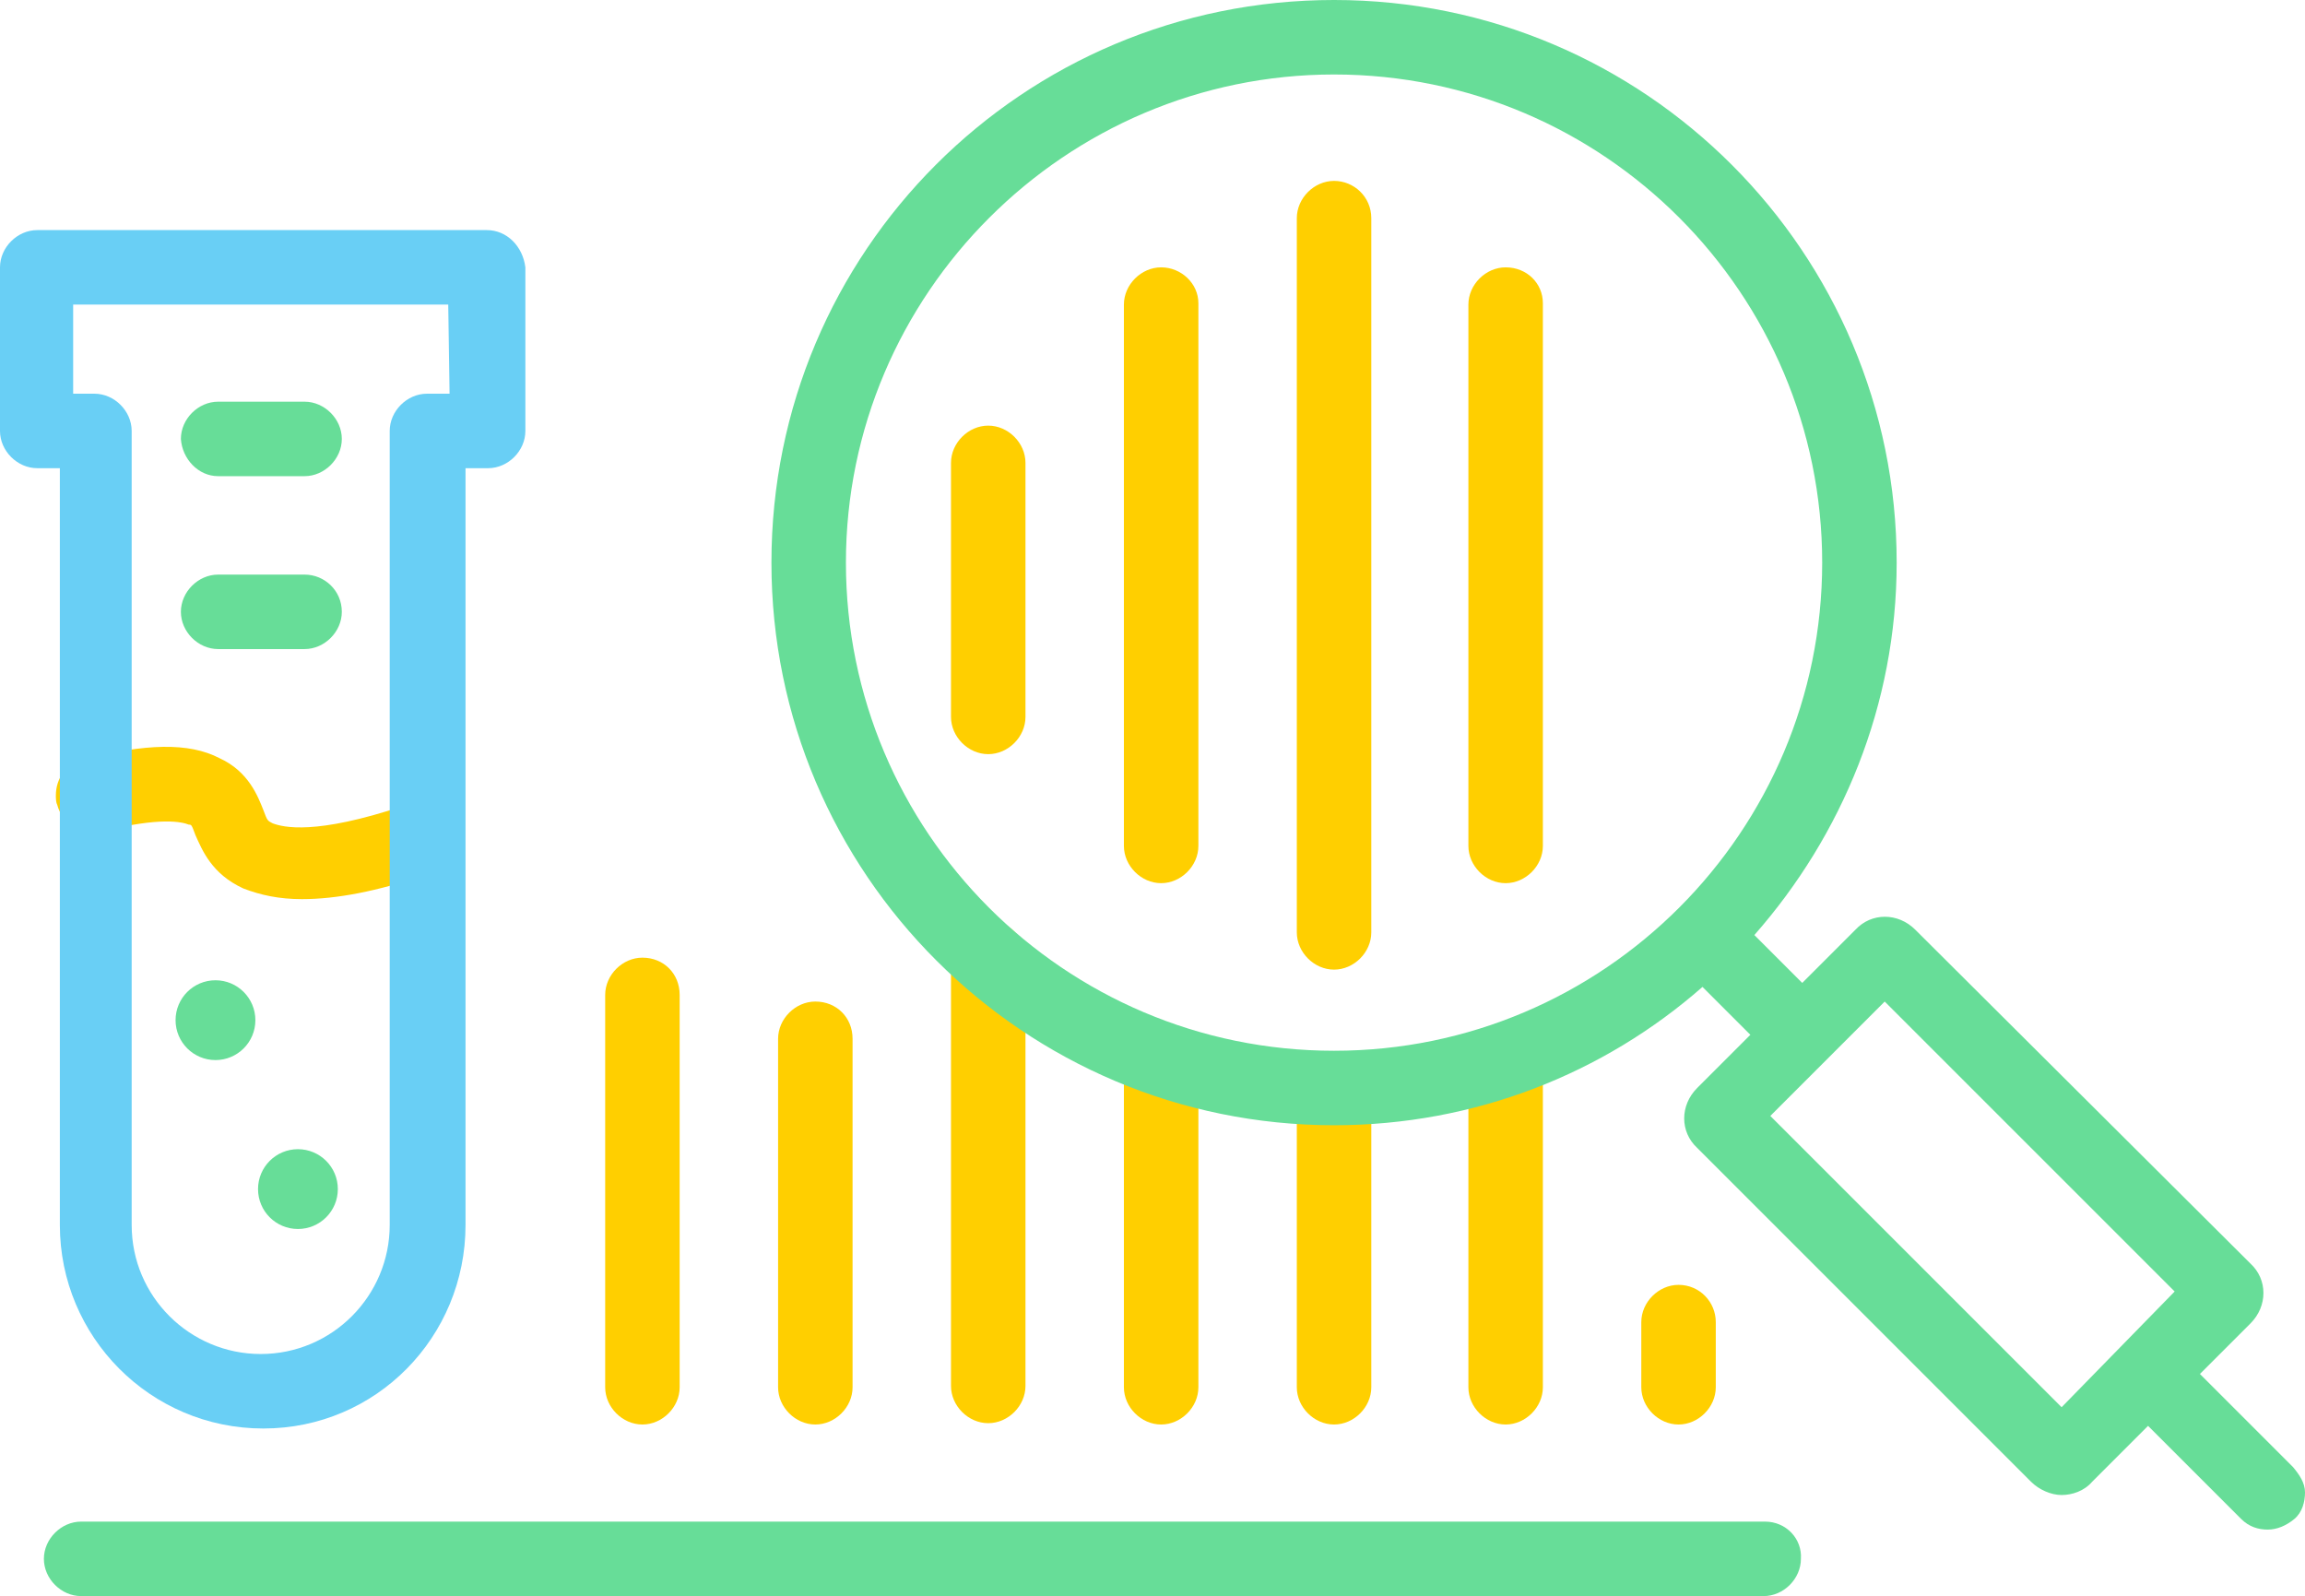 <?xml version="1.0" encoding="utf-8"?>
<!-- Generator: Adobe Illustrator 27.1.1, SVG Export Plug-In . SVG Version: 6.00 Build 0)  -->
<svg version="1.1" id="Layer_1" xmlns="http://www.w3.org/2000/svg" xmlns:xlink="http://www.w3.org/1999/xlink" x="0px" y="0px"
	 width="173.3px" height="120px" viewBox="0 0 173.3 120" style="enable-background:new 0 0 173.3 120;" xml:space="preserve">
<style type="text/css">
	.st0{fill:#FFCF00;}
	.st1{fill:none;}
	.st2{fill:#67DD98;}
	.st3{fill:#69CFF5;}
</style>
<g>
	<g>
		<path class="st0" d="M22.7,67.6c-1.7,0-3.1-0.3-4.4-0.8c-2.4-1.1-3.1-2.9-3.6-4c-0.3-0.8-0.3-0.8-0.5-0.8
			c-0.5-0.2-2.1-0.6-6.5,0.5c-1.5,0.3-3-0.5-3.4-2c-0.1-0.2-0.1-0.5-0.1-0.7c0-1.3,0.8-2.4,2.1-2.7c4.6-1.2,7.9-1.3,10.2-0.1
			c2.2,1,2.9,2.9,3.3,3.9c0.3,0.8,0.3,0.8,0.7,1c0.8,0.3,3.2,0.9,9.8-1.3c1.5-0.5,3.1,0.3,3.5,1.8c0.1,0.3,0.1,0.6,0.1,0.8
			c0,1.2-0.8,2.3-2,2.6C28.4,67,25.3,67.6,22.7,67.6z"/>
	</g>
	<g>
		<g>
			<path class="st1" d="M33.8,22.9H5.6v6.7h1.7c1.5,0,2.8,1.3,2.8,2.8v59.7c0,5.3,4.3,9.7,9.7,9.7c5.3,0,9.7-4.3,9.7-9.7V32.4
				c0-1.5,1.3-2.8,2.8-2.8h1.7L33.8,22.9L33.8,22.9z"/>
		</g>
	</g>
	<g>
		<path class="st0" d="M87.3,20.1c-1.5,0-2.8,1.3-2.8,2.8v40.7c0,1.5,1.3,2.8,2.8,2.8c1.5,0,2.8-1.3,2.8-2.8V22.8
			C90.1,21.3,88.8,20.1,87.3,20.1z"/>
		<path class="st0" d="M100.3,13.6c-1.5,0-2.8,1.3-2.8,2.8v53.7c0,1.5,1.3,2.8,2.8,2.8s2.8-1.3,2.8-2.8V16.4
			C103.1,14.8,101.8,13.6,100.3,13.6z"/>
		<path class="st0" d="M113.2,20.1c-1.5,0-2.8,1.3-2.8,2.8v40.7c0,1.5,1.3,2.8,2.8,2.8c1.5,0,2.8-1.3,2.8-2.8V22.8
			C116,21.3,114.8,20.1,113.2,20.1z"/>
		<path class="st0" d="M74.3,32c-1.5,0-2.8,1.3-2.8,2.8v19.1c0,1.5,1.3,2.8,2.8,2.8s2.8-1.3,2.8-2.8V34.8C77.1,33.3,75.8,32,74.3,32
			z"/>
	</g>
	<g>
		<path class="st0" d="M126.2,96.6c-1.5,0-2.8,1.3-2.8,2.8v4.9c0,1.5,1.3,2.8,2.8,2.8s2.8-1.3,2.8-2.8v-4.9
			C129,97.9,127.8,96.6,126.2,96.6z"/>
		<path class="st0" d="M113.2,77.7L113.2,77.7c-1.5,0-2.8,1.3-2.8,2.8v23.8c0,1.5,1.3,2.8,2.8,2.8l0,0c1.5,0,2.8-1.3,2.8-2.8V80.4
			C116,78.9,114.8,77.7,113.2,77.7z"/>
		<path class="st0" d="M100.3,79.9c-1.5,0-2.8,1.3-2.8,2.8v21.6c0,1.5,1.3,2.8,2.8,2.8s2.8-1.3,2.8-2.8V82.7
			C103.1,81.1,101.8,79.9,100.3,79.9z"/>
		<path class="st0" d="M87.3,78.5c-1.5,0-2.8,1.3-2.8,2.8v23c0,1.5,1.3,2.8,2.8,2.8c1.5,0,2.8-1.3,2.8-2.8v-23
			C90.1,79.7,88.8,78.5,87.3,78.5z"/>
		<path class="st0" d="M74.3,69.2c-1.5,0-2.8,1.3-2.8,2.8v32.2c0,1.5,1.3,2.8,2.8,2.8s2.8-1.3,2.8-2.8V72
			C77.1,70.5,75.8,69.2,74.3,69.2z"/>
		<path class="st0" d="M61.3,75.3c-1.5,0-2.8,1.3-2.8,2.8v26.2c0,1.5,1.3,2.8,2.8,2.8c1.5,0,2.8-1.3,2.8-2.8V78.1
			C64.1,76.5,62.9,75.3,61.3,75.3z"/>
		<path class="st0" d="M48.3,72c-1.5,0-2.8,1.3-2.8,2.8v29.5c0,1.5,1.3,2.8,2.8,2.8c1.5,0,2.8-1.3,2.8-2.8V74.8
			C51.1,73.2,49.9,72,48.3,72z"/>
	</g>
	<path class="st2" d="M132.7,114.4H6.1c-1.5,0-2.8,1.3-2.8,2.8c0,1.5,1.3,2.8,2.8,2.8h126.5c1.5,0,2.8-1.3,2.8-2.8
		C135.5,115.7,134.3,114.4,132.7,114.4z"/>
	<path class="st2" d="M172.4,110.3l-7-7l3.8-3.8c1.3-1.3,1.3-3.3,0-4.5L144,69.9c-1.3-1.3-3.3-1.3-4.5,0l-4,4l-3.6-3.6
		c6.6-7.5,10.7-17.3,10.7-28c0-23.3-18.9-42.3-42.3-42.3S58,18.9,58,42.3S77,84.6,100.3,84.6c10.6,0,20.3-3.9,27.7-10.4l3.6,3.6
		l-4,4c-1.3,1.3-1.3,3.3,0,4.5l25.1,25.1c0.6,0.6,1.5,1,2.3,1c0.8,0,1.7-0.3,2.3-1l4.2-4.2l7,7c0.6,0.6,1.3,0.8,2,0.8s1.4-0.3,2-0.8
		s0.8-1.3,0.8-2S172.9,110.9,172.4,110.3z M100.3,79C80,79,63.6,62.5,63.6,42.3S80.1,5.6,100.3,5.6c20.3,0,36.7,16.5,36.7,36.7
		S120.6,79,100.3,79z M155,105.8l-21.9-21.9l8.6-8.6l21.8,21.8L155,105.8z"/>
</g>
<circle class="st2" cx="16.2" cy="76.7" r="3"/>
<circle class="st2" cx="22.4" cy="89.4" r="3"/>
<g>
	<path class="st2" d="M16.4,35.8h6.5c1.5,0,2.8-1.3,2.8-2.8c0-1.5-1.3-2.8-2.8-2.8h-6.5c-1.5,0-2.8,1.3-2.8,2.8
		C13.7,34.5,14.9,35.8,16.4,35.8z"/>
	<path class="st2" d="M22.9,43.2h-6.5c-1.5,0-2.8,1.3-2.8,2.8c0,1.5,1.3,2.8,2.8,2.8h6.5c1.5,0,2.8-1.3,2.8-2.8
		C25.7,44.4,24.4,43.2,22.9,43.2z"/>
</g>
<path class="st3" d="M36.6,17.3H2.8c-1.5,0-2.8,1.3-2.8,2.8v12.3c0,1.5,1.3,2.8,2.8,2.8h1.7v56.9c0,8.4,6.8,15.3,15.3,15.3
	S35,100.5,35,92.1V35.2h1.7c1.5,0,2.8-1.3,2.8-2.8V20.1C39.3,18.5,38.1,17.3,36.6,17.3z M33.8,29.6h-1.7c-1.5,0-2.8,1.3-2.8,2.8
	v59.7c0,5.3-4.3,9.7-9.7,9.7c-5.3,0-9.7-4.3-9.7-9.7V32.4c0-1.5-1.3-2.8-2.8-2.8H5.5v-6.7h28.2L33.8,29.6L33.8,29.6z"/>
<g id="Web_Icons_2">
</g>
</svg>
